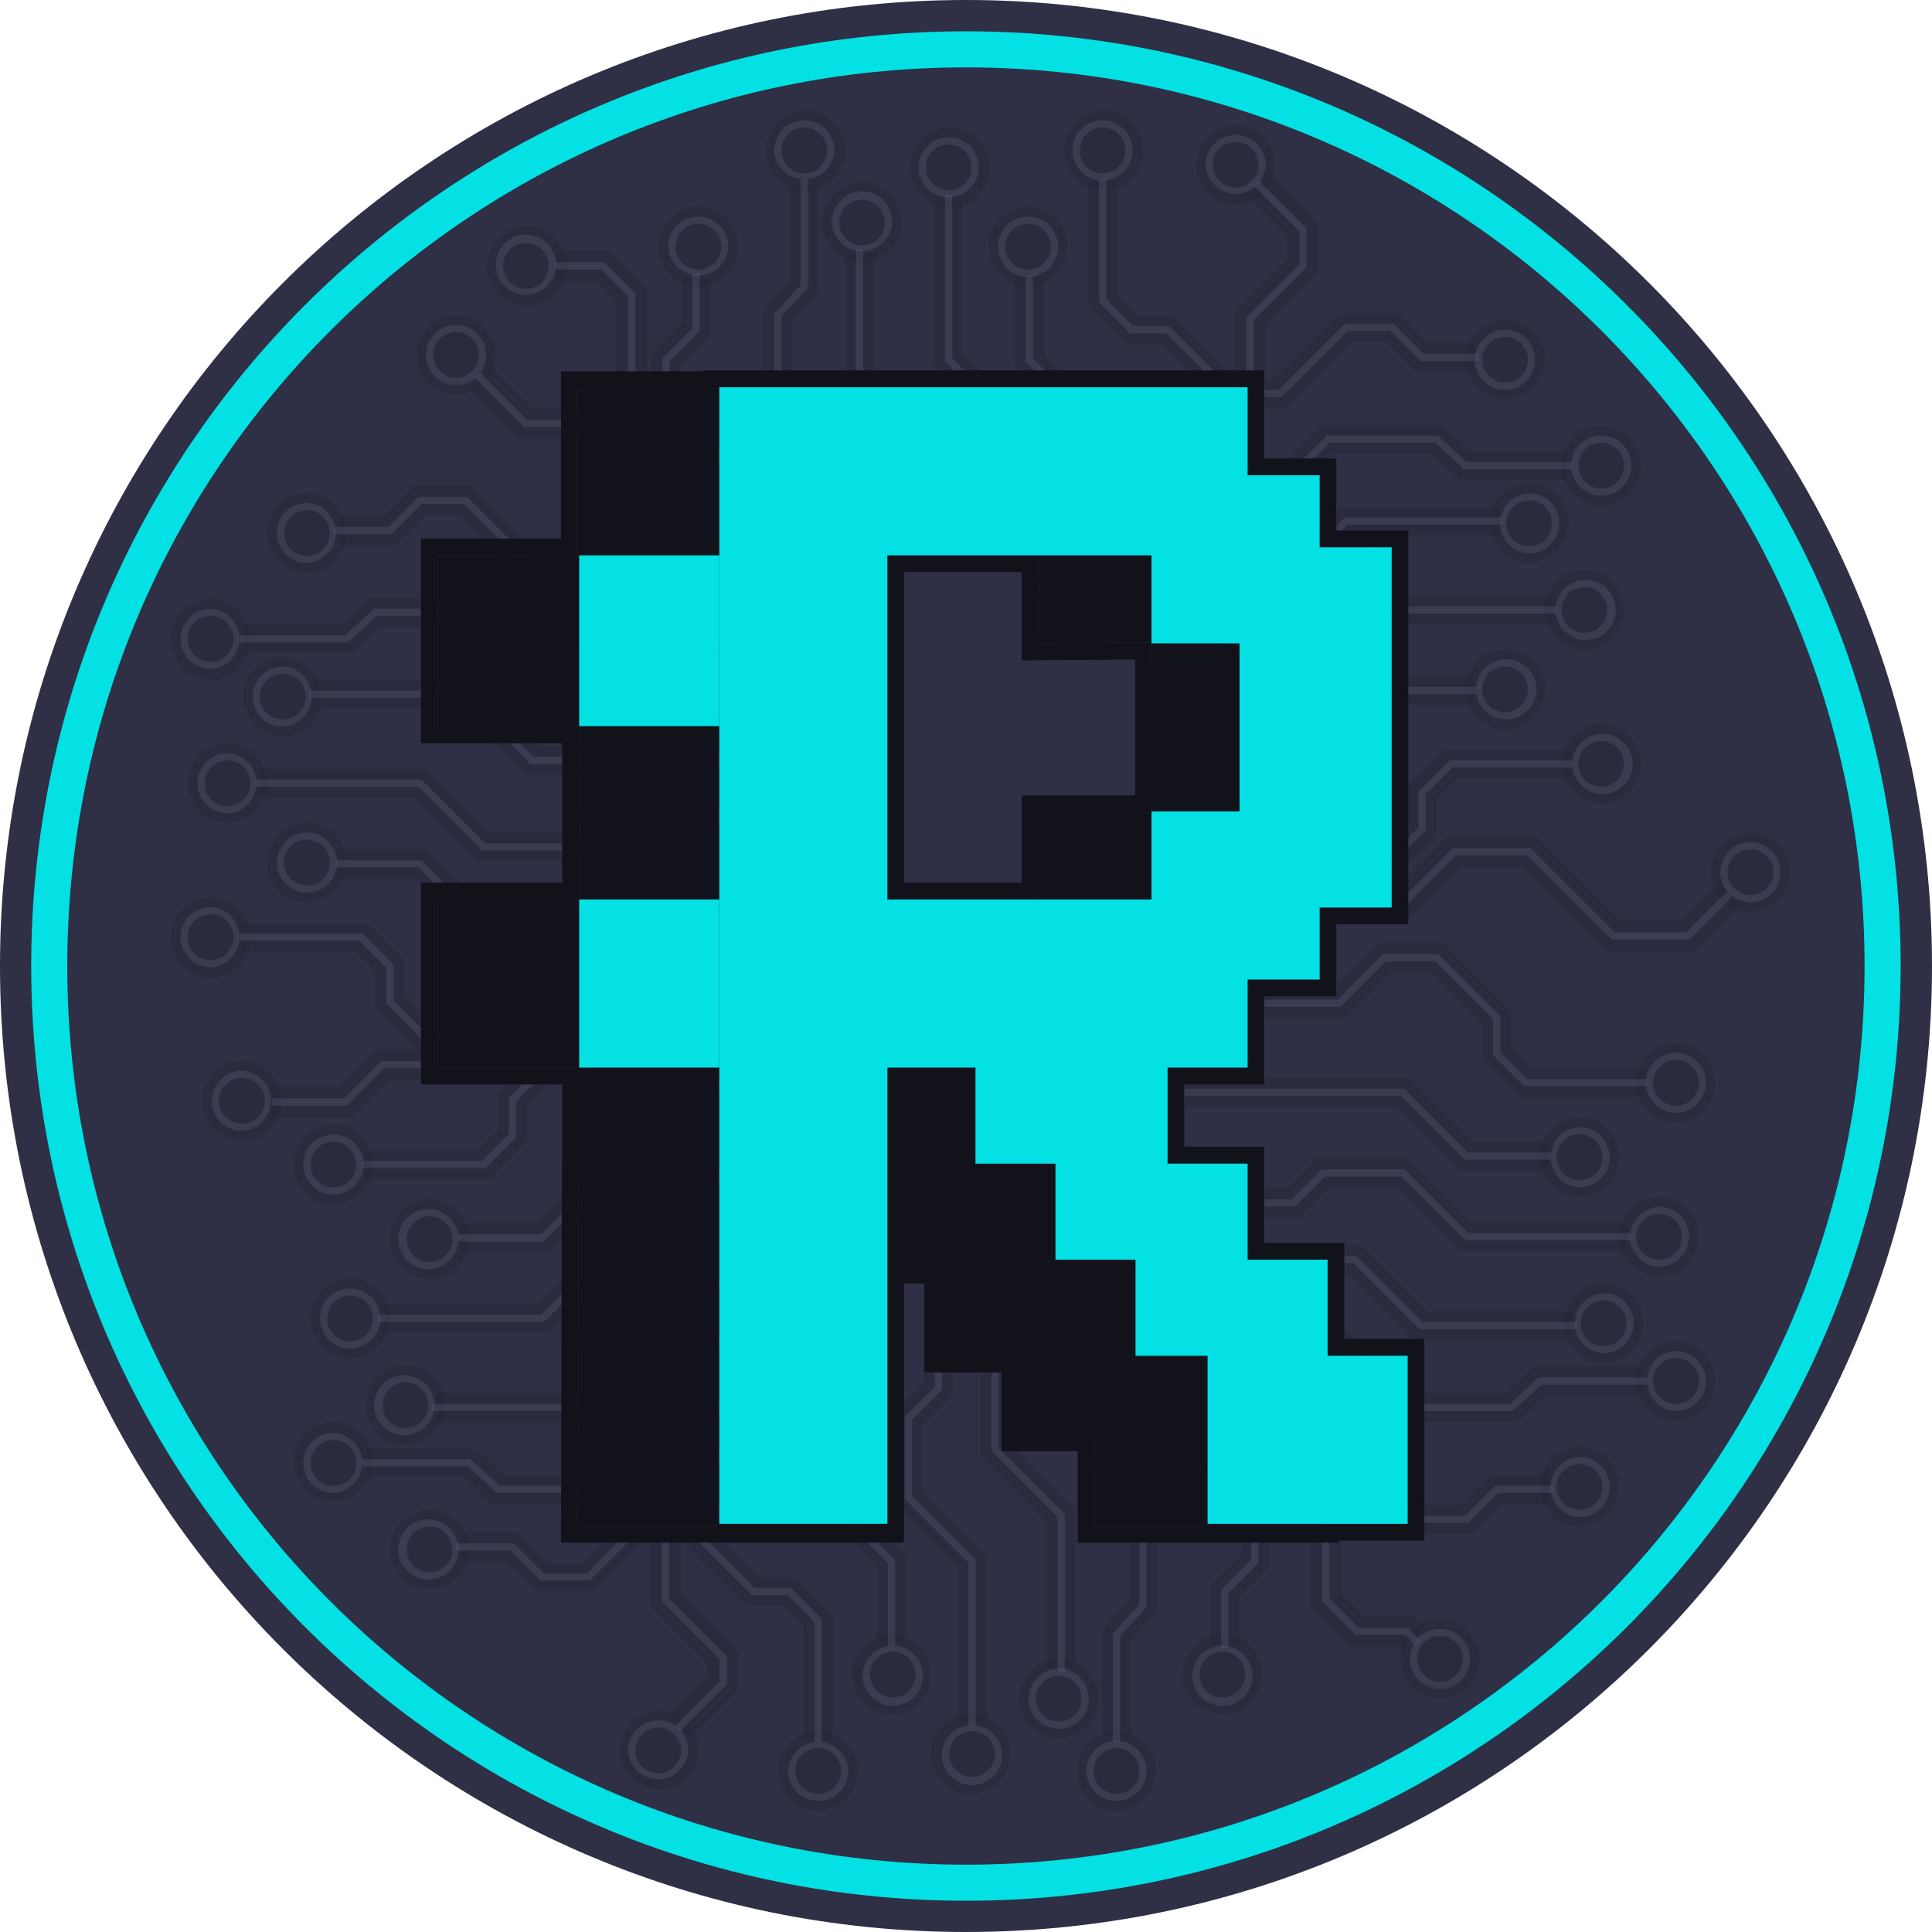 <svg xmlns="http://www.w3.org/2000/svg" width="40" height="40" fill="none" viewBox="0 0 40 40">
    <path fill="#2F3045" fill-rule="evenodd" d="M20 38.804c10.386 0 18.804-8.419 18.804-18.804C38.804 9.615 30.385 1.196 20 1.196 9.615 1.196 1.196 9.615 1.196 20c0 10.386 8.419 18.804 18.804 18.804zM20 40c11.046 0 20-8.954 20-20S31.046 0 20 0 0 8.954 0 20s8.954 20 20 20z" clip-rule="evenodd"/>
    <path fill="#2F3045" d="M39.351 20c0 10.689-8.664 19.353-19.352 19.353S.646 30.689.646 20C.646 9.312 9.311.648 20 .648c10.688 0 19.352 8.664 19.352 19.353z"/>
    <path fill="#03E1E4" fill-rule="evenodd" d="M19.999 38.606c10.275 0 18.605-8.33 18.605-18.605 0-10.276-8.33-18.606-18.605-18.606-10.276 0-18.606 8.33-18.606 18.606 0 10.275 8.33 18.605 18.606 18.605zm0 .747c10.688 0 19.352-8.664 19.352-19.352C39.351 9.312 30.687.648 19.999.648S.646 9.312.646 20.001C.646 30.689 9.311 39.353 20 39.353z" clip-rule="evenodd"/>
    <g opacity=".4">
        <path fill="#12121B" d="M29.816 35.17a.822.822 0 1 1 0-1.645.822.822 0 0 1 0 1.644z" opacity=".4"/>
        <path fill="#8984B1" fill-rule="evenodd" d="M29.34 34.346a.473.473 0 1 0 .947 0 .473.473 0 0 0-.946 0zm-.149 0a.623.623 0 1 0 1.246 0 .623.623 0 0 0-1.246 0z" clip-rule="evenodd" opacity=".4"/>
        <path fill="#12121B" d="M33.526 30.786a.822.822 0 1 0-1.644 0 .822.822 0 0 0 1.644 0z" opacity=".4"/>
        <path fill="#8984B1" fill-rule="evenodd" d="M32.703 30.312a.473.473 0 1 1 0 .947.473.473 0 0 1 0-.947zm0-.15a.623.623 0 1 1 0 1.246.623.623 0 0 1 0-1.245z" clip-rule="evenodd" opacity=".4"/>
        <path fill="#12121B" d="M33.526 23.96a.822.822 0 1 0-1.644 0 .822.822 0 0 0 1.644 0z" opacity=".4"/>
        <path fill="#8984B1" fill-rule="evenodd" d="M32.703 23.487a.473.473 0 1 1 0 .947.473.473 0 0 1 0-.947zm0-.15a.623.623 0 1 1 0 1.246.623.623 0 0 1 0-1.245z" clip-rule="evenodd" opacity=".4"/>
        <path fill="#12121B" d="M35.518 22.417a.822.822 0 1 0-1.644 0 .822.822 0 0 0 1.644 0z" opacity=".4"/>
        <path fill="#8984B1" fill-rule="evenodd" d="M34.698 21.944a.473.473 0 1 1 0 .947.473.473 0 0 1 0-.947zm0-.15a.623.623 0 1 1 0 1.246.623.623 0 0 1 0-1.246z" clip-rule="evenodd" opacity=".4"/>
        <path fill="#12121B" d="M37.063 18.058a.822.822 0 1 0-1.644 0 .822.822 0 0 0 1.644 0z" opacity=".4"/>
        <path fill="#8984B1" fill-rule="evenodd" d="M36.242 17.585a.473.473 0 1 1 0 .946.473.473 0 0 1 0-.946zm0-.15a.623.623 0 1 1 0 1.246.623.623 0 0 1 0-1.246z" clip-rule="evenodd" opacity=".4"/>
        <path fill="#12121B" d="M35.518 28.594a.822.822 0 1 0-1.644 0 .822.822 0 0 0 1.644 0z" opacity=".4"/>
        <path fill="#8984B1" fill-rule="evenodd" d="M34.698 28.12a.473.473 0 1 1 0 .947.473.473 0 0 1 0-.947zm0-.15a.623.623 0 1 1 0 1.246.623.623 0 0 1 0-1.245z" clip-rule="evenodd" opacity=".4"/>
        <path fill="#12121B" d="M34.025 27.398a.822.822 0 1 0-1.644 0 .822.822 0 0 0 1.644 0z" opacity=".4"/>
        <path fill="#8984B1" fill-rule="evenodd" d="M33.203 26.924a.473.473 0 1 1 0 .947.473.473 0 0 1 0-.947zm0-.15a.623.623 0 1 1 0 1.246.623.623 0 0 1 0-1.245z" clip-rule="evenodd" opacity=".4"/>
        <path fill="#12121B" d="M35.17 25.605a.822.822 0 1 0-1.644 0 .822.822 0 0 0 1.644 0z" opacity=".4"/>
        <path fill="#8984B1" fill-rule="evenodd" d="M34.348 25.131a.473.473 0 1 1 0 .947.473.473 0 0 1 0-.947zm0-.15a.623.623 0 1 1 0 1.246.623.623 0 0 1 0-1.245z" clip-rule="evenodd" opacity=".4"/>
        <path fill="#12121B" fill-rule="evenodd" d="M29.294 31.756h1.194l.623-.622h.948v-.598h-1.195l-.623.622h-.699l-1.37-1.37h-2.091v.598h1.844l1.37 1.37zm-.373-2.316h2.482l.597-.548h2.001v-.598h-2.233l-.598.548h-2.002l-1.643-1.644h-3.038v.598h2.79l1.644 1.644zm.373-1.694h3.262v-.598h-3.014l-1.37-1.37h-5.404v.598h5.157l1.37 1.37zm.947-1.843h3.436v-.598h-3.189l-1.32-1.32h-1.891l-.623.623h-3.886v.598h4.134l.623-.623h1.396l1.32 1.32zm0-1.669h1.818v-.597h-1.57l-1.32-1.32h-4.682v.597h4.434l1.32 1.32zm1.22-1.519h2.59v-.598h-2.342l-.423-.422v-.748l-1.42-1.42h-1.319l-.946.946h-1.52v.598h1.768l.946-.946h.823l1.07 1.07v.747l.773.773z" clip-rule="evenodd" opacity=".4"/>
        <path fill="#8984B1" fill-rule="evenodd" d="M29.387 31.532h1.009l.622-.622h1.14v-.15h-1.202l-.622.623h-.885l-1.37-1.37h-1.998v.15h1.936l1.37 1.37zm-.373-2.316h2.301l.598-.548h2.188v-.15h-2.246l-.598.549h-2.181l-1.644-1.644h-2.945v.15h2.883l1.644 1.643zm.373-1.694h3.27v-.149h-3.208l-1.37-1.37h-5.31v.15h5.248l1.37 1.37zm.947-1.843h3.443v-.15h-3.381l-1.32-1.32H27.37l-.623.623h-3.979v.15h4.041l.623-.623h1.582l1.32 1.32zm0-1.668h1.774v-.15h-1.712l-1.32-1.32h-4.59v.15h4.528l1.32 1.32zm1.22-1.52h2.547v-.15h-2.485l-.554-.553v-.747l-1.289-1.29H28.64l-.946.947H26.08v.15h1.675l.946-.947h1.01l1.2 1.202v.747l.642.641z" clip-rule="evenodd" opacity=".4"/>
        <path fill="#12121B" d="M31.983 7.447a.822.822 0 1 1-1.644 0 .822.822 0 0 1 1.644 0z" opacity=".4"/>
        <path fill="#8984B1" fill-rule="evenodd" d="M31.16 7.921a.473.473 0 1 0 0-.946.473.473 0 0 0 0 .946zm0 .15a.623.623 0 1 0 0-1.246.623.623 0 0 0 0 1.246z" clip-rule="evenodd" opacity=".4"/>
        <path fill="#12121B" d="M31.983 14.272a.822.822 0 1 1-1.644 0 .822.822 0 0 1 1.644 0z" opacity=".4"/>
        <path fill="#8984B1" fill-rule="evenodd" d="M31.16 14.746a.473.473 0 1 0 0-.947.473.473 0 0 0 0 .947zm0 .149a.623.623 0 1 0 0-1.245.623.623 0 0 0 0 1.245z" clip-rule="evenodd" opacity=".4"/>
        <path fill="#12121B" d="M33.975 15.816a.822.822 0 1 1-1.644 0 .822.822 0 0 1 1.644 0z" opacity=".4"/>
        <path fill="#8984B1" fill-rule="evenodd" d="M33.153 16.29a.473.473 0 1 0 0-.947.473.473 0 0 0 0 .946zm0 .149a.623.623 0 1 0 0-1.245.623.623 0 0 0 0 1.245z" clip-rule="evenodd" opacity=".4"/>
        <path fill="#12121B" d="M33.975 9.64a.822.822 0 1 1-1.644 0 .822.822 0 0 1 1.644 0z" opacity=".4"/>
        <path fill="#8984B1" fill-rule="evenodd" d="M33.153 10.112a.473.473 0 1 0 0-.946.473.473 0 0 0 0 .946zm0 .15a.623.623 0 1 0 0-1.246.623.623 0 0 0 0 1.246z" clip-rule="evenodd" opacity=".4"/>
        <path fill="#12121B" d="M32.48 10.834a.822.822 0 1 1-1.644 0 .822.822 0 0 1 1.644 0z" opacity=".4"/>
        <path fill="#8984B1" fill-rule="evenodd" d="M31.658 11.308a.473.473 0 1 0 0-.947.473.473 0 0 0 0 .947zm0 .15a.623.623 0 1 0 0-1.246.623.623 0 0 0 0 1.245z" clip-rule="evenodd" opacity=".4"/>
        <path fill="#12121B" d="M33.627 12.629a.822.822 0 1 1-1.644 0 .822.822 0 0 1 1.644 0z" opacity=".4"/>
        <path fill="#8984B1" fill-rule="evenodd" d="M32.805 13.101a.473.473 0 1 0 0-.946.473.473 0 0 0 0 .946zm0 .15a.623.623 0 1 0 0-1.245.623.623 0 0 0 0 1.245z" clip-rule="evenodd" opacity=".4"/>
        <path fill="#12121B" fill-rule="evenodd" d="M27.748 6.477h1.194l.623.623h.947v.598h-1.195l-.623-.623h-.698l-1.37 1.37h-2.092v-.598h1.844l1.37-1.37zm-.374 2.317h2.482l.598.548h2v.597h-2.233l-.598-.548h-2.001l-1.644 1.644H22.94v-.598h2.79l1.644-1.643zm.374 1.693h3.262v.598h-3.015l-1.37 1.37h-5.403v-.598h5.156l1.37-1.37zm.946 1.843h3.437v.598h-3.19l-1.32 1.32h-1.89l-.623-.622h-3.886v-.598h4.133l.623.622h1.396l1.32-1.32zm0 1.67h1.818v.597h-1.57l-1.32 1.32h-3.686v-.598h3.438l1.32-1.32zm1.22 1.518h2.59v.598h-2.342l-.422.423v.747l-1.42 1.42H27l-.946-.946h-1.52v-.598h1.768l.946.947h.824l1.07-1.07v-.748l.773-.773z" clip-rule="evenodd" opacity=".4"/>
        <path fill="#8984B1" fill-rule="evenodd" d="M27.84 6.701h1.01l.622.623h1.14v.15H29.41l-.623-.624h-.884l-1.37 1.37h-1.999v-.15h1.937l1.37-1.369zm-.373 2.316h2.302l.598.548h2.187v.15h-2.246l-.597-.548h-2.182l-1.644 1.644H22.94v-.15h2.883l1.644-1.644zm.374 1.694h3.268v.15h-3.206l-1.37 1.37h-5.311v-.15h5.249l1.37-1.37zm.946 1.843h3.443v.15h-3.38l-1.32 1.32h-1.707l-.622-.623h-3.98v-.15h4.042l.622.623h1.582l1.32-1.32zm0 1.669h1.775v.15h-1.713l-1.32 1.32h-3.593v-.15h3.531l1.32-1.32zm1.22 1.52h2.547v.149H30.07l-.553.553v.748l-1.29 1.289h-1.133l-.946-.947h-1.613v-.15h1.675l.947.947h1.009l1.201-1.201v-.747l.642-.642z" clip-rule="evenodd" opacity=".4"/>
        <path fill="#12121B" d="M14.46 4.285a.822.822 0 1 1 0 1.644.822.822 0 0 1 0-1.644z" opacity=".4"/>
        <path fill="#8984B1" fill-rule="evenodd" d="M14.933 5.107a.473.473 0 1 0-.947 0 .473.473 0 0 0 .947 0zm.15 0a.623.623 0 1 0-1.246 0 .623.623 0 0 0 1.245 0z" clip-rule="evenodd" opacity=".4"/>
        <path fill="#12121B" d="M10.886 4.683a.822.822 0 1 1 0 1.643.822.822 0 0 1 0-1.643z" opacity=".4"/>
        <path fill="#8984B1" fill-rule="evenodd" d="M11.36 5.505a.473.473 0 1 0-.946 0 .473.473 0 0 0 .947 0zm.15 0a.623.623 0 1 0-1.245 0 .623.623 0 0 0 1.245 0z" clip-rule="evenodd" opacity=".4"/>
        <path fill="#12121B" d="M9.442 6.526a.822.822 0 1 1 0 1.644.822.822 0 0 1 0-1.644z" opacity=".4"/>
        <path fill="#8984B1" fill-rule="evenodd" d="M9.915 7.349a.473.473 0 1 0-.946 0 .473.473 0 0 0 .946 0zm.15 0a.623.623 0 1 0-1.246 0 .623.623 0 0 0 1.246 0z" clip-rule="evenodd" opacity=".4"/>
        <path fill="#12121B" d="M13.626 35.419a.822.822 0 1 1 0 1.643.822.822 0 0 1 0-1.643z" opacity=".4"/>
        <path fill="#8984B1" fill-rule="evenodd" d="M14.1 36.24a.473.473 0 1 0-.946 0 .473.473 0 0 0 .946 0zm.15 0a.623.623 0 1 0-1.246 0 .623.623 0 0 0 1.245 0z" clip-rule="evenodd" opacity=".4"/>
        <path fill="#12121B" d="M25.582 2.59a.822.822 0 1 1 0 1.645.822.822 0 0 1 0-1.644z" opacity=".4"/>
        <path fill="#8984B1" fill-rule="evenodd" d="M26.055 3.413a.473.473 0 1 0-.946 0 .473.473 0 0 0 .946 0zm.15 0a.623.623 0 1 0-1.246 0 .623.623 0 0 0 1.245 0z" clip-rule="evenodd" opacity=".4"/>
        <path fill="#12121B" d="M21.285 4.285a.822.822 0 1 1 0 1.644.822.822 0 0 1 0-1.644z" opacity=".4"/>
        <path fill="#8984B1" fill-rule="evenodd" d="M21.758 5.107a.473.473 0 1 0-.946 0 .473.473 0 0 0 .946 0zm.15 0a.623.623 0 1 0-1.246 0 .623.623 0 0 0 1.246 0z" clip-rule="evenodd" opacity=".4"/>
        <path fill="#12121B" d="M22.828 2.293a.822.822 0 1 1 0 1.643.822.822 0 0 1 0-1.643z" opacity=".4"/>
        <path fill="#8984B1" fill-rule="evenodd" d="M23.301 3.114a.473.473 0 1 0-.946 0 .473.473 0 0 0 .946 0zm.15 0a.623.623 0 1 0-1.246 0 .623.623 0 0 0 1.246 0z" clip-rule="evenodd" opacity=".4"/>
        <path fill="#12121B" d="M16.651 2.293a.822.822 0 1 1 0 1.643.822.822 0 0 1 0-1.643z" opacity=".4"/>
        <path fill="#8984B1" fill-rule="evenodd" d="M17.126 3.114a.473.473 0 1 0-.947 0 .473.473 0 0 0 .947 0zm.15 0a.623.623 0 1 0-1.246 0 .623.623 0 0 0 1.245 0z" clip-rule="evenodd" opacity=".4"/>
        <path fill="#12121B" d="M17.848 3.787a.822.822 0 1 1 0 1.644.822.822 0 0 1 0-1.644z" opacity=".4"/>
        <path fill="#8984B1" fill-rule="evenodd" d="M18.32 4.608a.473.473 0 1 0-.946 0 .473.473 0 0 0 .947 0zm.15 0a.623.623 0 1 0-1.245 0 .623.623 0 0 0 1.245 0z" clip-rule="evenodd" opacity=".4"/>
        <path fill="#12121B" d="M19.641 2.642a.822.822 0 1 1 0 1.643.822.822 0 0 1 0-1.643z" opacity=".4"/>
        <path fill="#8984B1" fill-rule="evenodd" d="M20.114 3.463a.473.473 0 1 0-.946 0 .473.473 0 0 0 .946 0zm.15 0a.623.623 0 1 0-1.246 0 .623.623 0 0 0 1.246 0z" clip-rule="evenodd" opacity=".4"/>
        <path fill="#12121B" fill-rule="evenodd" d="M13.489 8.519V7.325l.623-.623v-.947h.597V6.95l-.622.622v.7l1.37 1.37v2.09h-.598V9.89l-1.37-1.37zm2.316.373V6.411l.548-.598v-2h.598v2.233l-.548.597v2.002l1.644 1.644v3.037h-.598v-2.79l-1.644-1.644zM17.5 8.52V5.257h.598V8.27l1.282 1.283-.423.422L17.5 8.52zm1.843-.947V4.136h.598v3.189l1.32 1.32v1.891l-.71.71-.423-.422.535-.535V8.892l-1.32-1.32zm1.669 0V5.755h.598v1.57l1.32 1.32v3.685h-.598V8.892l-1.32-1.32zm1.519-1.22v-2.59h.598v2.342l.423.423h.747l1.42 1.42v1.319l-.946.947v1.52h-.598V9.964l.946-.947v-.823l-1.07-1.07h-.747l-.773-.773z" clip-rule="evenodd" opacity=".4"/>
        <path fill="#8984B1" fill-rule="evenodd" d="M13.713 8.426V7.418l.622-.623v-1.14h.15v1.202l-.623.623v.884l1.37 1.37v1.998h-.15V9.796l-1.37-1.37zm2.316.374V6.498l.548-.598V3.713h.15v2.245l-.549.598v2.182l1.644 1.644v2.944h-.15v-2.883L16.03 8.8zm1.694-.374V5.157h.149v3.207l1.348 1.348-.106.106-1.391-1.392zm1.843-.946V4.036h.15v3.382l1.32 1.32v1.705l-.645.645-.106-.106.6-.6V8.8l-1.32-1.32zm1.669 0V5.705h.149v1.713l1.32 1.32v3.592h-.15V8.8l-1.32-1.32zm1.519-1.22V3.712h.15v2.484l.553.554h.747l1.29 1.29v1.132l-.947.947v1.613h-.15v-1.675l.947-.947V8.102l-1.202-1.201h-.747l-.641-.642z" clip-rule="evenodd" opacity=".4"/>
        <path fill="#12121B" fill-rule="evenodd" d="M26.283 3.607L27.3 4.623V5.64l-1.096 1.096V7.82h-.648V6.467l1.096-1.096v-.48l-.827-.826.458-.458zM12.346 5.83h-.812V5.18h1.08l.788.787v1.853h-.648V6.237l-.408-.408zM11.02 8.444l-.851-.852-.458.458 1.041 1.041h1.42l.582.583v.912h.648v-1.18l-.962-.962h-1.42zm2.431 22.814h.648v1.734l1.196 1.196v.79l-.992.992-.458-.458.802-.801v-.255l-1.196-1.196v-2.002zm13.674.648h.648v1.086l.458.458h1.02l.245.244-.378.379v.024h-.025l-.055.055-.054-.055h-1.022l-.837-.837v-1.354z" clip-rule="evenodd" opacity=".4"/>
        <path fill="#8984B1" fill-rule="evenodd" d="M26.059 3.734l.993.993v.81l-1.096 1.095v1.19h-.15V6.57l1.096-1.096V4.79l-.95-.95.107-.105zM12.45 5.58h-.966v-.15h1.027l.642.642v1.75h-.15V6.134l-.553-.554zm-1.533 3.113l-.974-.974-.106.106 1.019 1.018h1.42l.728.728v1.015h.149V9.51l-.816-.816h-1.42zm2.784 22.566h.15v1.837l1.195 1.196v.584l-.969.969-.105-.106.925-.925v-.46l-1.196-1.196v-1.9zm13.674.647h.15v1.19l.603.604h1.021l.271.27-.106.106-.227-.227h-1.02l-.692-.691v-1.252z" clip-rule="evenodd" opacity=".4"/>
        <path fill="#12121B" d="M25.307 35.493a.822.822 0 1 1 0-1.644.822.822 0 0 1 0 1.644z" opacity=".4"/>
        <path fill="#8984B1" fill-rule="evenodd" d="M24.834 34.671a.473.473 0 1 0 .947 0 .473.473 0 0 0-.947 0zm-.149 0a.623.623 0 1 0 1.245 0 .623.623 0 0 0-1.245 0z" clip-rule="evenodd" opacity=".4"/>
        <path fill="#12121B" d="M18.482 35.493a.822.822 0 1 1 0-1.643.822.822 0 0 1 0 1.643z" opacity=".4"/>
        <path fill="#8984B1" fill-rule="evenodd" d="M18.01 34.671a.473.473 0 1 0 .946 0 .473.473 0 0 0-.947 0zm-.15 0a.623.623 0 1 0 1.245 0 .623.623 0 0 0-1.245 0z" clip-rule="evenodd" opacity=".4"/>
        <path fill="#12121B" d="M16.94 37.486a.822.822 0 1 1 0-1.644.822.822 0 0 1 0 1.644z" opacity=".4"/>
        <path fill="#8984B1" fill-rule="evenodd" d="M16.466 36.664a.473.473 0 1 0 .947 0 .473.473 0 0 0-.947 0zm-.15 0a.623.623 0 1 0 1.246 0 .623.623 0 0 0-1.245 0z" clip-rule="evenodd" opacity=".4"/>
        <path fill="#12121B" d="M23.116 37.486a.822.822 0 1 1 0-1.644.822.822 0 0 1 0 1.644z" opacity=".4"/>
        <path fill="#8984B1" fill-rule="evenodd" d="M22.642 36.664a.473.473 0 1 0 .946 0 .473.473 0 0 0-.946 0zm-.15 0a.623.623 0 1 0 1.246 0 .623.623 0 0 0-1.246 0z" clip-rule="evenodd" opacity=".4"/>
        <path fill="#12121B" d="M21.92 35.991a.822.822 0 1 1 0-1.644.822.822 0 0 1 0 1.644z" opacity=".4"/>
        <path fill="#8984B1" fill-rule="evenodd" d="M21.447 35.17a.473.473 0 1 0 .946 0 .473.473 0 0 0-.946 0zm-.15 0a.623.623 0 1 0 1.246 0 .623.623 0 0 0-1.246 0z" clip-rule="evenodd" opacity=".4"/>
        <path fill="#12121B" d="M20.126 37.136a.822.822 0 1 1 0-1.643.822.822 0 0 1 0 1.643z" opacity=".4"/>
        <path fill="#8984B1" fill-rule="evenodd" d="M19.652 36.315a.473.473 0 1 0 .946 0 .473.473 0 0 0-.946 0zm-.15 0a.623.623 0 1 0 1.245 0 .623.623 0 0 0-1.245 0z" clip-rule="evenodd" opacity=".4"/>
        <path fill="#12121B" fill-rule="evenodd" d="M26.278 31.26v1.193l-.622.623v.947h-.598v-1.195l.623-.622v-.7l-1.37-1.37v-2.09h.598v1.844l1.37 1.37zm-2.316-.374v2.481l-.548.598v2h-.598v-2.232l.548-.598v-2.002l-1.643-1.643v-3.038h.597v2.79l1.644 1.644zm-1.694.373v3.262h-.597v-3.014l-1.37-1.37v-2.839h.598v2.592l1.37 1.37zm-1.843.947v3.436h-.597v-3.189l-1.32-1.32v-1.891l.622-.623v-1.246h.598v1.494l-.623.622v1.397l1.32 1.32zm-1.668 0v1.817h-.598v-1.57l-1.32-1.32v-3.685h.598v3.438l1.32 1.32zm-1.52 1.22v2.59h-.597v-2.342l-.423-.423h-.747l-1.42-1.42v-1.319l.946-.946v-1.52h.598v1.767l-.947.947v.823l1.07 1.07h.748l.772.773z" clip-rule="evenodd" opacity=".4"/>
        <path fill="#8984B1" fill-rule="evenodd" d="M26.055 31.352v1.008l-.623.623v1.14h-.15V32.92l.623-.623v-.885l-1.37-1.37v-1.998h.15v1.937l1.37 1.37zm-2.317-.374v2.301l-.548.598v2.188h-.149v-2.246l.548-.598V31.04l-1.644-1.644V26.45h.15v2.883l1.643 1.644zm-1.693.373v3.27h-.15v-3.208l-1.37-1.37v-2.596h.15v2.535l1.37 1.37zm-1.843.947v3.443h-.15V32.36l-1.32-1.32v-1.706l.623-.623v-2.385h.15v2.447l-.623.623v1.582l1.32 1.32zm-1.669 0v1.774h-.15V32.36l-1.32-1.32v-3.593h.15v3.53l1.32 1.32zm-1.52 1.22v2.547h-.149V33.58l-.554-.554h-.747l-1.29-1.289v-1.133l.947-.946v-1.613h.15v1.675l-.947.946v1.01l1.202 1.2h.747l.642.643z" clip-rule="evenodd" opacity=".4"/>
        <path fill="#12121B" d="M5.531 11.034a.822.822 0 1 0 1.644 0 .822.822 0 0 0-1.644 0z" opacity=".4"/>
        <path fill="#8984B1" fill-rule="evenodd" d="M6.354 11.508a.473.473 0 1 1 0-.947.473.473 0 0 1 0 .947zm0 .15a.623.623 0 1 1 0-1.246.623.623 0 0 1 0 1.245z" clip-rule="evenodd" opacity=".4"/>
        <path fill="#12121B" d="M5.531 17.86a.822.822 0 1 0 1.644 0 .822.822 0 0 0-1.644 0z" opacity=".4"/>
        <path fill="#8984B1" fill-rule="evenodd" d="M6.354 18.332a.473.473 0 1 1 0-.946.473.473 0 0 1 0 .946zm0 .15a.623.623 0 1 1 0-1.246.623.623 0 0 1 0 1.246z" clip-rule="evenodd" opacity=".4"/>
        <path fill="#12121B" d="M3.54 19.403a.822.822 0 1 0 1.643 0 .822.822 0 0 0-1.644 0z" opacity=".4"/>
        <path fill="#8984B1" fill-rule="evenodd" d="M4.361 19.877a.473.473 0 1 1 0-.946.473.473 0 0 1 0 .946zm0 .15a.623.623 0 1 1 0-1.246.623.623 0 0 1 0 1.245z" clip-rule="evenodd" opacity=".4"/>
        <path fill="#12121B" d="M4.185 22.79a.822.822 0 1 0 1.644 0 .822.822 0 0 0-1.644 0z" opacity=".4"/>
        <path fill="#8984B1" fill-rule="evenodd" d="M5.008 23.263a.473.473 0 1 1 0-.946.473.473 0 0 1 0 .946zm0 .15a.623.623 0 1 1 0-1.246.623.623 0 0 1 0 1.245z" clip-rule="evenodd" opacity=".4"/>
        <path fill="#12121B" d="M3.54 13.226a.822.822 0 1 0 1.643 0 .822.822 0 0 0-1.644 0z" opacity=".4"/>
        <path fill="#8984B1" fill-rule="evenodd" d="M4.361 13.7a.473.473 0 1 1 0-.947.473.473 0 0 1 0 .947zm0 .15a.623.623 0 1 1 0-1.246.623.623 0 0 1 0 1.245z" clip-rule="evenodd" opacity=".4"/>
        <path fill="#12121B" d="M5.034 14.422a.822.822 0 1 0 1.644 0 .822.822 0 0 0-1.644 0z" opacity=".4"/>
        <path fill="#8984B1" fill-rule="evenodd" d="M5.856 14.896a.473.473 0 1 1 0-.947.473.473 0 0 1 0 .947zm0 .15a.623.623 0 1 1 0-1.246.623.623 0 0 1 0 1.245z" clip-rule="evenodd" opacity=".4"/>
        <path fill="#12121B" d="M3.887 16.215a.822.822 0 1 0 1.644 0 .822.822 0 0 0-1.644 0z" opacity=".4"/>
        <path fill="#8984B1" fill-rule="evenodd" d="M4.71 16.689a.473.473 0 1 1 0-.946.473.473 0 0 1 0 .946zm0 .15a.623.623 0 1 1 0-1.246.623.623 0 0 1 0 1.245z" clip-rule="evenodd" opacity=".4"/>
        <path fill="#12121B" fill-rule="evenodd" d="M9.764 10.063H8.57l-.622.623H7v.597h1.194l.623-.622h.699l1.37 1.37h2.091v-.598h-1.844l-1.37-1.37zm.374 2.316H7.656l-.597.548H5.058v.598H7.29l.598-.548H9.89l1.644 1.644h3.038v-.598h-2.79l-1.644-1.644zm-.374 1.694H6.502v.598h3.015l1.37 1.37h5.404v-.598h-5.157l-1.37-1.37zm-.946 1.843H5.382v.598H8.57l1.32 1.32h1.892l.623-.623h3.886v-.598h-4.134l-.623.623h-1.396l-1.32-1.32zm0 1.669H7.001v.598h1.57l1.32 1.32h4.681v-.598h-4.434l-1.32-1.32zm-1.22 1.52h-2.59v.597H7.35l.423.422v.748l1.42 1.42h1.319l.946-.946h1.52v-.598H11.21l-.946.946h-.823l-1.07-1.07v-.747l-.773-.773z" clip-rule="evenodd" opacity=".4"/>
        <path fill="#8984B1" fill-rule="evenodd" d="M9.672 10.287H8.663l-.622.622H6.9v.15h1.202l.622-.623h.885l1.37 1.37h1.998v-.15h-1.937l-1.37-1.37zm.373 2.316H7.744l-.598.548H4.958v.15h2.246l.598-.549h2.181l1.644 1.644h2.945v-.15H11.69l-1.644-1.643zm-.373 1.694h-3.27v.15H9.61l1.37 1.37h5.31v-.15h-5.248l-1.37-1.37zm-.947 1.843H5.282v.15h3.381l1.32 1.32h1.706l.623-.623h3.979v-.15H12.25l-.623.623h-1.582l-1.32-1.32zm0 1.669H6.951v.149h1.712l1.32 1.32h4.59v-.15h-4.528l-1.32-1.32zm-1.22 1.519H4.958v.15h2.485l.554.553v.748l1.289 1.289h1.133l.946-.947h1.613v-.15h-1.675l-.946.947h-1.01l-1.2-1.201v-.747l-.642-.642z" clip-rule="evenodd" opacity=".4"/>
        <path fill="#12121B" d="M8.072 32.081a.822.822 0 1 1 1.644 0 .822.822 0 0 1-1.644 0z" opacity=".4"/>
        <path fill="#8984B1" fill-rule="evenodd" d="M8.894 31.608a.473.473 0 1 0 0 .946.473.473 0 0 0 0-.947zm0-.15a.623.623 0 1 0 0 1.245.623.623 0 0 0 0-1.245z" clip-rule="evenodd" opacity=".4"/>
        <path fill="#12121B" d="M8.072 25.655a.822.822 0 1 1 1.644 0 .822.822 0 0 1-1.644 0z" opacity=".4"/>
        <path fill="#8984B1" fill-rule="evenodd" d="M8.894 25.182a.473.473 0 1 0 0 .946.473.473 0 0 0 0-.946zm0-.15a.623.623 0 1 0 0 1.245.623.623 0 0 0 0-1.245z" clip-rule="evenodd" opacity=".4"/>
        <path fill="#12121B" d="M6.08 24.11a.822.822 0 1 1 1.644 0 .822.822 0 0 1-1.644 0z" opacity=".4"/>
        <path fill="#8984B1" fill-rule="evenodd" d="M6.902 23.638a.473.473 0 1 0 0 .946.473.473 0 0 0 0-.946zm0-.15a.623.623 0 1 0 0 1.246.623.623 0 0 0 0-1.246z" clip-rule="evenodd" opacity=".4"/>
        <path fill="#12121B" d="M6.08 30.287a.822.822 0 1 1 1.643 0 .822.822 0 0 1-1.643 0z" opacity=".4"/>
        <path fill="#8984B1" fill-rule="evenodd" d="M6.902 29.814a.473.473 0 1 0 0 .947.473.473 0 0 0 0-.947zm0-.15a.623.623 0 1 0 0 1.246.623.623 0 0 0 0-1.245z" clip-rule="evenodd" opacity=".4"/>
        <path fill="#12121B" d="M7.575 29.092a.822.822 0 1 1 1.644 0 .822.822 0 0 1-1.644 0z" opacity=".4"/>
        <path fill="#8984B1" fill-rule="evenodd" d="M8.395 28.62a.473.473 0 1 0 0 .946.473.473 0 0 0 0-.947zm0-.15a.623.623 0 1 0 0 1.245.623.623 0 0 0 0-1.245z" clip-rule="evenodd" opacity=".4"/>
        <path fill="#12121B" d="M6.428 27.298a.822.822 0 1 1 1.644 0 .822.822 0 0 1-1.644 0z" opacity=".4"/>
        <path fill="#8984B1" fill-rule="evenodd" d="M7.25 26.826a.473.473 0 1 0 0 .946.473.473 0 0 0 0-.946zm0-.15a.623.623 0 1 0 0 1.246.623.623 0 0 0 0-1.246z" clip-rule="evenodd" opacity=".4"/>
        <path fill="#12121B" fill-rule="evenodd" d="M29.98 17.31h1.812l1.743 1.744h1.276l.777-.777.458.458-.966.967h-1.813l-1.743-1.744h-1.276l-1.15 1.15-.459-.457 1.34-1.34zM7.788 21.72h4.219v.647H8.056l-.772.772H5.63v-.648h1.386l.772-.772z" clip-rule="evenodd" opacity=".4"/>
        <path fill="#8984B1" fill-rule="evenodd" d="M30.083 17.56h1.606l1.743 1.743h1.482l.85-.85.106.106-.894.893H33.37l-1.743-1.743h-1.482l-1.224 1.223-.106-.105 1.268-1.268zM7.89 21.968h4.364v.15H7.954l-.772.772H5.63v-.15h1.488l.772-.772z" clip-rule="evenodd" opacity=".4"/>
        <path fill="#12121B" fill-rule="evenodd" d="M12.306 32.953H11.11l-.622-.623h-.947v-.598h1.194l.623.623h.699l1.37-1.37h2.091v.598h-1.844l-1.37 1.37zm.373-1.819h-2.482l-.597-.547H7.599v-.598h2.233l.598.548h2.002l1.643-1.644h3.038v.598h-2.79l-1.644 1.643zm-.373-1.693H9.043v-.598h3.015l1.37-1.37h4.407v.598h-4.16l-1.37 1.37zm-.947-1.843H7.923V27h3.188l1.32-1.32h1.892l.623.623h2.89v.598h-3.138l-.623-.623H12.68l-1.32 1.32zm0-1.669H9.542v-.598h1.57l1.32-1.32h4.681v.598H12.68l-1.32 1.32zm-1.22-1.52h-2.59v-.597h2.342l.423-.422v-.748l1.42-1.42h1.319l.946.946h1.52v.598h-1.768l-.946-.946h-.823l-1.07 1.07v.747l-.773.773z" clip-rule="evenodd" opacity=".4"/>
        <path fill="#8984B1" fill-rule="evenodd" d="M12.212 32.727h-1.009l-.622-.622H9.44v-.15h1.202l.622.623h.885l1.37-1.37h1.998v.15h-1.937l-1.37 1.37zm.373-1.818h-2.301l-.598-.548H7.498v-.15h2.246l.598.549h2.181l1.644-1.644h2.945v.15H14.23l-1.644 1.643zm-.373-1.694h-3.27v-.149h3.208l1.37-1.37h4.813v.15h-4.751l-1.37 1.37zm-.947-1.843H7.822v-.149h3.381l1.32-1.32h1.706l.623.623h3.48v.149H14.79l-.623-.623h-1.582l-1.32 1.32zm0-1.668H9.491v-.15h1.712l1.32-1.32h4.59v.15h-4.528l-1.32 1.32zm-1.22-1.52H7.498v-.149h2.485l.554-.554v-.747l1.289-1.29h1.133l.946.947h1.613v.15h-1.675l-.946-.947h-1.01l-1.2 1.202v.747l-.642.641z" clip-rule="evenodd" opacity=".4"/>
    </g>
    <path fill="#12121B" fill-rule="evenodd" d="M11.99 22.103v-3.48h2.9V15.04h-2.9v-1.72h2.9V8.018h10.937V9.84h1.492v1.492h1.491v7.457H27.32v1.491h-1.492v1.823H24.17v1.989h1.657v1.988h1.657v1.99h1.658v3.48h-4.143v-3.48h-1.492v-1.99H21.85v-1.988h-1.657v-1.989H18.37v9.446h-3.48v-9.446h-2.9zm0 0H9.064v-3.48h2.926V15.04H9.064v-3.542h2.9V8.035h12.08v.645h1.491v1.492h1.492v9.777h-1.492v1.491h-1.491v3.48H25.7v1.99h1.657v4.68h-4.697v-1.892h-1.576V28.07h-1.598v-1.843H18.37l-.017 5.364h-6.389l.026-9.487zm9.511-8.783v-1.84h-3.148v7.16H21.5v-1.822h2.353v-3.515l-2.353.017zm-3.13-1.822v7.125h5.468V16.8h1.823v-3.48h-1.823v-1.822H18.37z" clip-rule="evenodd"/>
    <path fill="#12121B" fill-rule="evenodd" d="M15.238 18.972h-2.9v2.782h2.9V31.2h2.767l.016-4.976v-4.47h2.52v1.989h1.657v1.988h1.657v1.99h1.492v3.48h1.662v-3.944h-1.657V25.27h-1.658V21.09h1.492v-1.49h1.491v-9.08h-1.491V9.028h-1.492v-.646h-8.456v5.286h-2.9v1.022h2.9v4.28zm-3.249-3.932v-1.72h2.9V8.035h9.154v.645h1.492v1.492h1.49v9.777h-1.49v1.491h-1.492v3.48H25.7v1.989h1.657v4.64h-2.36v-3.48h-1.49V26.08h-1.658v-1.988h-1.657v-1.989H18.37v4.122l-.017 5.324H14.89v-9.446h-2.9v-3.48h2.9V15.04h-2.9zm0 3.583V15.04H9.063v-3.543h2.9V8.035h2.926v-.018h10.938V9.84h1.49v1.492h1.492v7.457h-1.491v1.491h-1.492v1.823H24.17v1.989h1.657v1.988h1.658v1.989h1.657v3.48h-1.784v.041H22.66v-1.892h-1.576v-1.63h-1.598v-1.843h-1.117v5.324h-.017v.041h-6.389l.026-9.487H9.063v-3.48h2.926zm-.348-.349V15.39H8.715v-4.24h2.9V7.686h2.926v-.017h11.634v1.823h1.492v1.49h1.491v8.155h-1.491v1.492h-1.492v1.823h-1.657v1.29h1.657v1.99h1.657v1.988h1.657v4.177h-1.783v.042h-5.394v-1.892h-1.577v-1.63h-1.598v-1.843h-.419v5.323H18.7v.042h-7.086l.026-9.487H8.715v-4.178h2.926zm9.51-4.603v-1.825h-2.433v6.428h2.434V16.47h2.337v-.018h.015V13.67h-.015v-.015l-2.337.018zm2.687-.368v.017h.015v3.48h-.015v.018H21.5v1.805h-3.13v-7.126h3.13v1.823l2.338-.017zm0 0h.015v.017h1.808v3.48h-1.808v.018h-.015v1.805H21.5v.017h-3.148v-7.16H21.5v.017h2.338v1.806zm-1.989 5.669v.017h-3.846v-7.858h3.846v.018h2.338v1.803h.015v.02h1.807v4.177h-1.807v.017h-.015v1.806h-2.338z" clip-rule="evenodd"/>
    <path fill="#03E1E4" fill-rule="evenodd" d="M14.892 8.018H25.83V9.84h1.492v1.492h1.491v7.457h-1.491v1.491h-1.492v1.823h-1.657v1.989h1.657v1.988h1.657v1.99h1.657v3.48h-4.142v-3.48h-1.492v-1.99h-1.657v-1.988h-1.657v-1.989h-1.823v9.446h-3.48V8.018zm8.949 3.48h-5.469v7.125h5.469V16.8h1.822v-3.48h-1.822v-1.822z" clip-rule="evenodd"/>
    <path fill="#03E1E4" d="M14.892 15.034v-3.536h-2.9v3.536h2.9zM14.892 18.623h-2.9v3.48h2.9v-3.48z"/>
</svg>
